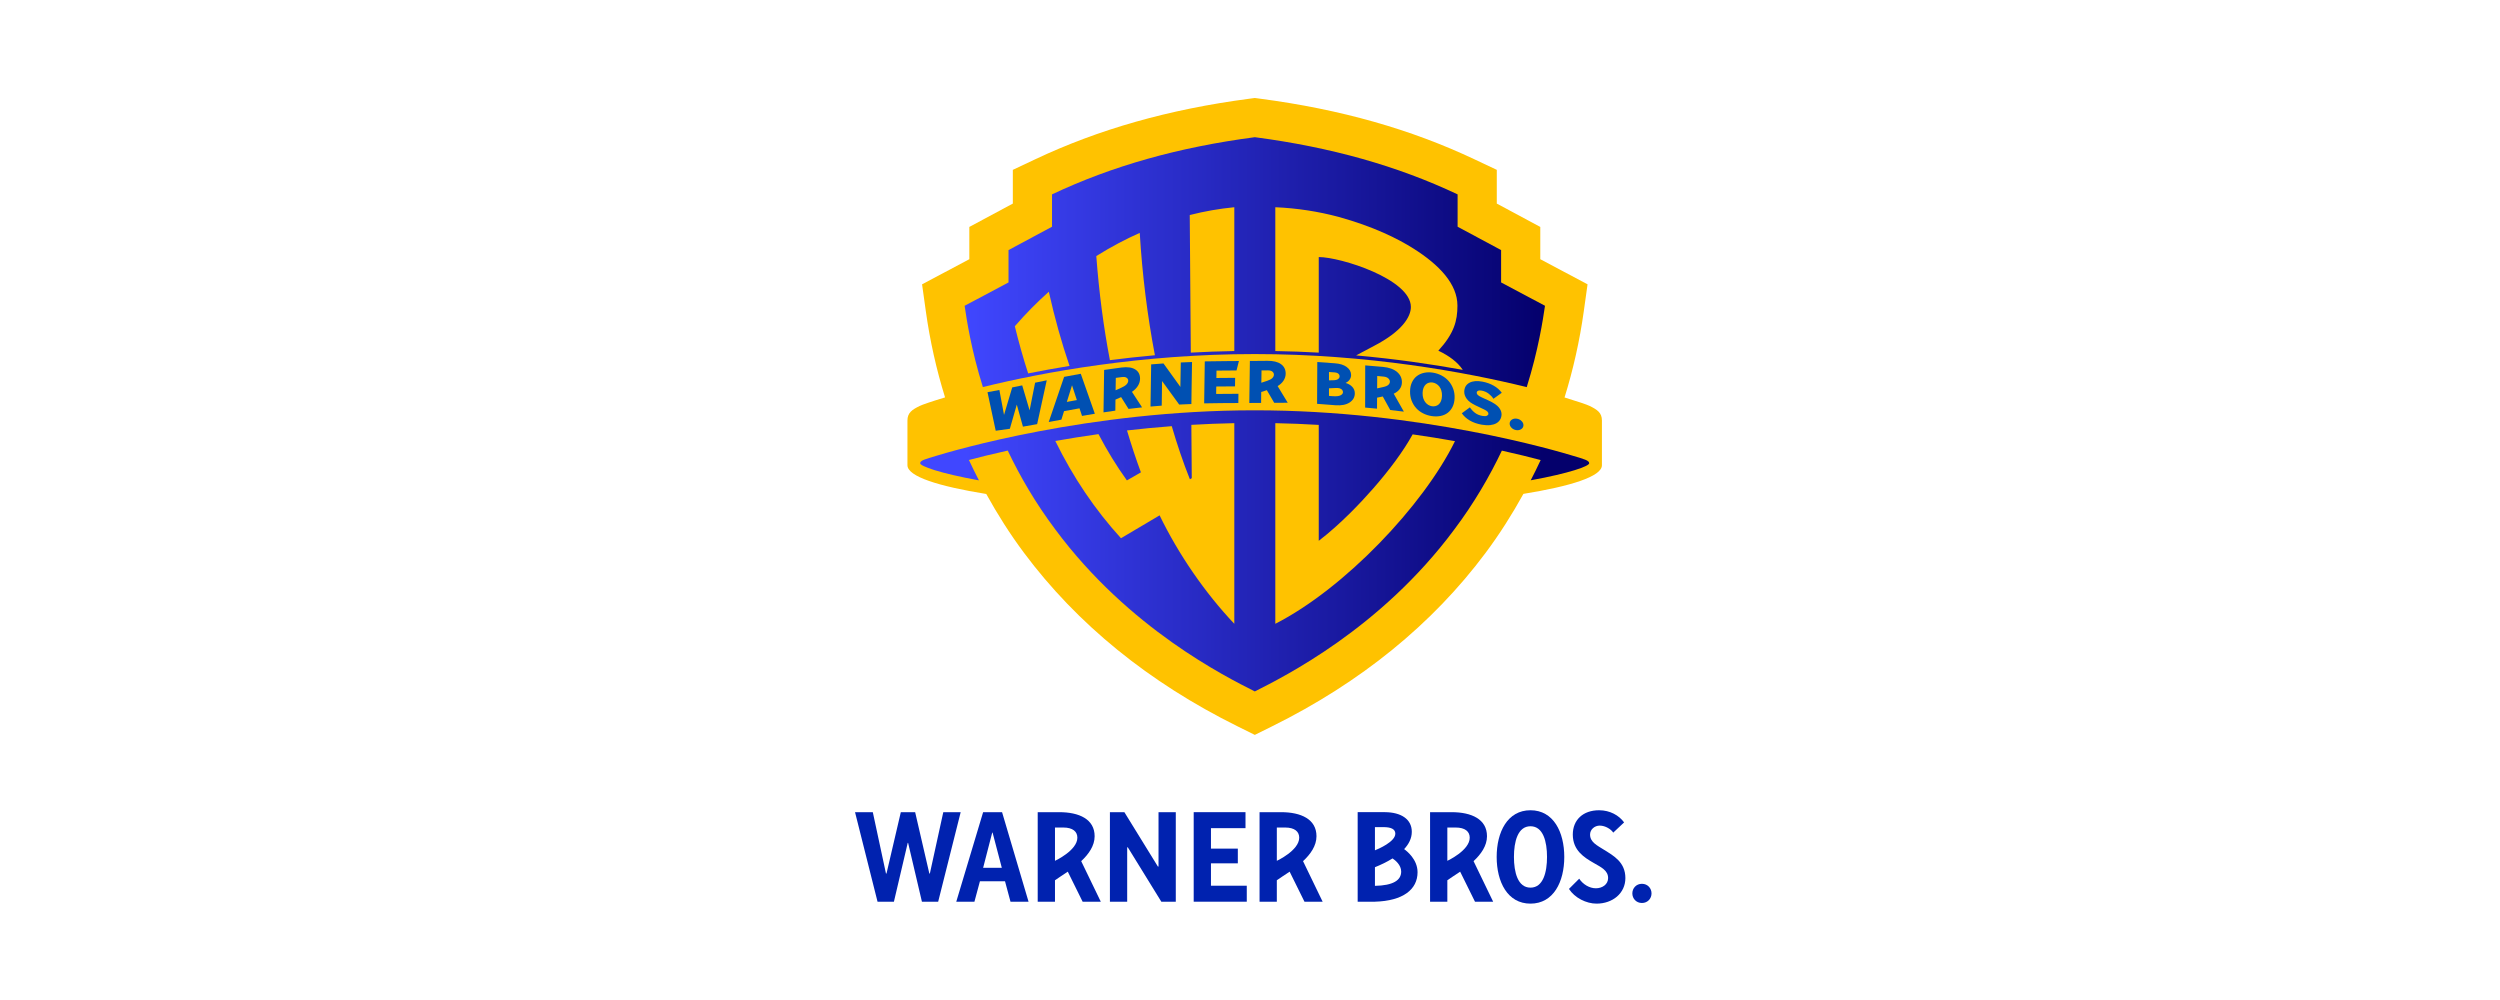 <?xml version="1.0" encoding="UTF-8" standalone="no"?>
<!DOCTYPE svg PUBLIC "-//W3C//DTD SVG 1.1//EN" "http://www.w3.org/Graphics/SVG/1.1/DTD/svg11.dtd">
<svg width="100%" height="100%" viewBox="0 0 120 48" version="1.1" xmlns="http://www.w3.org/2000/svg" xmlns:xlink="http://www.w3.org/1999/xlink" xml:space="preserve" xmlns:serif="http://www.serif.com/" style="fill-rule:evenodd;clip-rule:evenodd;stroke-linejoin:round;stroke-miterlimit:2;">
    <g transform="matrix(0.295,0,0,0.295,1,4.631)">
        <g id="g13" transform="matrix(0.324,0,0,0.324,135.733,0.232)">
            <path id="path18" d="M100.416,383.133L100.416,366.408L104.552,366.408C109.424,366.408 111.658,368.49 111.658,371.523C111.658,377.94 100.416,383.133 100.416,383.133ZM120.33,370.781C120.33,362.224 112.56,358.7 102.534,358.7L91.743,358.7L91.743,403.666L100.416,403.666L100.416,392.9C101.783,391.884 104.371,390.275 106.849,388.576L114.301,403.666L123.423,403.666L113.584,383.3C117.32,379.816 120.33,375.612 120.33,370.781" style="fill:rgb(0,34,175);fill-rule:nonzero;"/>
            <path id="path20" d="M211.827,383.133L211.827,366.408L215.963,366.408C220.835,366.408 223.07,368.49 223.07,371.523C223.069,377.94 211.827,383.133 211.827,383.133ZM231.741,370.781C231.741,362.224 223.972,358.7 213.945,358.7L203.153,358.7L203.153,403.666L211.826,403.666L211.826,392.9C213.194,391.884 215.781,390.275 218.259,388.576L225.711,403.666L234.832,403.666L224.993,383.3C228.732,379.816 231.741,375.612 231.741,370.781" style="fill:rgb(0,34,175);fill-rule:nonzero;"/>
            <path id="path22" d="M297.459,383.133L297.459,366.408L301.595,366.408C306.466,366.408 308.7,368.49 308.7,371.523C308.7,377.94 297.459,383.133 297.459,383.133ZM317.372,370.781C317.372,362.224 309.603,358.7 299.576,358.7L288.784,358.7L288.784,403.666L297.459,403.666L297.459,392.9C298.826,391.884 301.414,390.275 303.891,388.576L311.343,403.666L320.466,403.666L310.627,383.3C314.363,379.816 317.372,375.612 317.372,370.781" style="fill:rgb(0,34,175);fill-rule:nonzero;"/>
            <path id="path24" d="M41.756,403.666L53.06,358.7L44.325,358.7L37.58,389.533L37.323,389.533L30.193,358.7L22.998,358.7L15.803,389.533L15.546,389.533L8.929,358.7L0,358.7L11.307,403.666L19.529,403.666L26.466,374.117L26.659,374.117L33.596,403.666L41.756,403.666" style="fill:rgb(0,34,175);fill-rule:nonzero;"/>
            <path id="path26" d="M64.335,386.642L68.891,368.976L69.088,368.976L73.712,386.642L64.335,386.642ZM64.335,358.7L50.844,403.666L59.963,403.666L62.728,393.39L75.32,393.39L78.078,403.666L87.142,403.666L73.842,358.7L64.335,358.7" style="fill:rgb(0,34,175);fill-rule:nonzero;"/>
            <path id="path28" d="M152.093,386L135.265,358.7L128.004,358.7L128.004,403.666L136.677,403.666L136.677,376.366L136.997,376.366L153.829,403.666L161.086,403.666L161.086,358.7L152.415,358.7L152.415,386L152.093,386" style="fill:rgb(0,34,175);fill-rule:nonzero;"/>
            <path id="path30" d="M196.735,395.636L178.751,395.636L178.751,384.395L192.24,384.395L192.24,377.007L178.751,377.007L178.751,366.73L196.095,366.73L196.095,358.7L170.078,358.7L170.078,403.666L196.735,403.666L196.735,395.636" style="fill:rgb(0,34,175);fill-rule:nonzero;"/>
            <path id="path32" d="M339.209,365.772C345.637,365.772 347.517,373.576 347.517,381.189C347.517,388.796 345.637,396.605 339.209,396.605C332.788,396.605 330.908,388.796 330.908,381.189C330.908,373.576 332.788,365.772 339.209,365.772ZM339.209,404.635C350.772,404.635 356.185,393.692 356.185,381.19C356.185,368.7 350.772,357.738 339.209,357.738C327.646,357.738 322.233,368.701 322.233,381.19C322.233,393.692 327.647,404.635 339.209,404.635" style="fill:rgb(0,34,175);fill-rule:nonzero;"/>
            <path id="path34" d="M376.236,377.652C372.701,375.404 369.135,373.799 369.135,369.944C369.135,367.373 371.418,365.447 373.987,365.447C376.878,365.447 379.804,367.374 380.766,368.98L386.227,363.84C383.658,360.307 379.127,357.737 373.666,357.737C365.635,357.737 360.463,362.554 360.463,369.944C360.463,377.973 366.279,381.507 370.967,384.205C374.63,386.324 378.198,387.932 378.198,391.785C378.198,394.998 375.273,396.925 372.061,396.925C368.848,396.925 365.602,394.998 363.676,392.106L358.536,397.246C361.428,401.742 367.244,404.634 372.383,404.634C380.414,404.634 386.871,399.494 386.871,391.785C386.869,383.756 380.861,380.544 376.236,377.652" style="fill:rgb(0,34,175);fill-rule:nonzero;"/>
            <path id="path36" d="M395.183,394.676C392.292,394.676 390.364,396.924 390.364,399.493C390.364,402.063 392.292,404.311 395.183,404.311C398.072,404.311 400,402.063 400,399.493C400,396.924 398.072,394.676 395.183,394.676" style="fill:rgb(0,34,175);fill-rule:nonzero;"/>
            <path id="path38" d="M261.1,395.702L261.1,386.336C263.933,385.207 267.069,383.737 269.944,381.93C271.292,382.83 274.279,385.199 274.279,388.518C274.279,392.907 270.261,395.523 261.1,395.702ZM261.099,366.208L265.313,366.208C269.293,366.208 271.334,367.252 271.334,369.504C271.334,373.557 262.819,377.176 261.099,377.865L261.099,366.208ZM275.763,377.257C278.09,374.754 279.61,371.857 279.61,368.565C279.61,362.126 274.113,358.781 266.225,358.699L252.426,358.699L252.426,403.665L261.101,403.665C275.222,403.25 282.5,397.53 282.5,388.85C282.499,382.414 277.08,378.19 275.763,377.257" style="fill:rgb(0,34,175);fill-rule:nonzero;"/>
        </g>
        <g id="g3072" transform="matrix(0.113,0,0,0.112,144.262,0.245)">
            <path id="path3066" d="M500.184,0L492.572,1.033C376.127,16.5 275.182,45.573 183.889,89.102L151.752,104.402L151.752,153.41L89.117,187.342L89.117,234.205L21.061,270.711L26.443,309.607C32.412,352.817 41.737,394.614 54.158,434.979C35.088,440.78 21.388,445.54 17.592,447.428C6.847,452.772 0,457.179 0,468.535L0,533.527C0,550.03 45.409,564.194 113.504,575.301C129.654,604.822 147.605,633.412 167.814,660.76C244.376,764.345 347.729,849.085 474.996,912.688L500.184,925.295L525.371,912.688C652.638,849.085 755.991,764.345 832.553,660.76C852.797,633.364 870.776,604.723 886.947,575.146C954.672,564.062 1000,549.972 1000,533.527L1000,468.535C1000,457.179 993.153,452.772 982.408,447.428C978.637,445.552 965.039,440.831 946.182,435.084C958.618,394.687 967.95,352.854 973.924,309.607L979.307,270.711L911.254,234.205L911.254,187.342L848.619,153.41L848.619,104.402L816.48,89.102C725.187,45.573 624.244,16.5 507.799,1.033L500.184,0Z" style="fill:rgb(255,194,0);fill-rule:nonzero;"/>
            <path id="path3063-5" d="M500.184,56.959C390.37,71.547 294.826,98.714 208.178,140.037L208.178,187.029L145.541,220.959L145.541,267.984L82.338,301.877C85.359,322.532 91.791,365.651 108.617,419.971C195.867,398.246 337.305,372.027 500,372.027C662.937,372.027 804.507,398.319 891.725,420.062C908.572,365.7 915.008,322.543 918.031,301.877L854.828,267.984L854.828,220.959L792.193,187.029L792.193,140.037C705.546,98.714 609.998,71.547 500.184,56.959ZM500,453.725C260.65,453.725 63.97,512.968 40.791,520.074C25.83,524.661 18.309,526.479 18.309,530.652C18.309,534.819 46.015,545.097 102.936,555.516C97.961,545.737 93.079,535.909 88.533,525.914C103.412,521.921 121.899,517.309 144.41,512.232C161.92,549.331 184.225,588.34 213.197,627.219C319.003,770.96 458.208,840.699 500.184,862.16C542.159,840.699 681.367,770.96 787.172,627.219C816.124,588.366 838.417,549.384 855.922,512.309C878.464,517.397 896.931,522.011 911.793,526.004C907.275,535.933 902.423,545.694 897.482,555.41C954.076,545.026 981.691,534.806 981.691,530.652C981.691,526.479 974.17,524.661 959.209,520.074C936.03,512.968 739.35,453.725 500,453.725Z" style="fill:url(#_Linear1);fill-rule:nonzero;"/>
            <path id="path3060" d="M470.669,158.713C449.261,160.797 428.093,164.493 406.496,170.048L408.015,369.924C428.403,368.738 449.388,368.04 470.669,367.635L470.669,158.713ZM529.699,158.713L529.699,367.642C550.942,368.051 571.893,368.747 592.245,369.934L592.245,231.084C623.564,231.084 724.892,263.132 724.892,303.59C724.892,318.17 712.015,339.074 671.935,360.118L646.09,373.978C702.502,379.116 754.33,386.657 799.647,394.977C792.322,383.96 780.715,374.935 764.473,367.119C787.138,342.029 791.953,323.769 791.953,301.68C791.953,270.421 766.126,242.608 728.562,218.707C705.874,204.264 671.148,186.78 620.497,172.662C591.353,164.834 560.966,160.07 529.699,158.713ZM334.496,195.976C314.626,204.91 293.544,215.961 271.931,229.647C275.929,282.841 282.4,332.882 291.516,380.883C312.384,378.202 333.893,375.745 356.327,373.735C345.452,316.267 338.076,256.212 334.496,195.976ZM203.565,281.496C187.037,296.342 170.635,312.971 154.623,331.606C160.397,355.489 166.791,378.292 173.816,400.126C192.49,396.382 212.272,392.704 233.412,389.252C221.917,355.374 212.016,319.544 203.565,281.496ZM470.669,472.412C449.54,472.824 428.935,473.676 408.814,474.871L409.402,552.349L406.699,553.924C397.053,529.546 388.367,503.692 380.581,476.772C358.309,478.489 336.781,480.581 316.138,482.993C322.22,503.541 328.783,523.856 336.186,543.875L315.99,555.568C300.919,534.463 287.37,512.022 275.074,488.327C253.072,491.451 232.291,494.817 212.93,498.31C238.772,551.533 270.037,598.056 307.49,639.589L363.104,606.342C390.347,663.109 428.618,719.128 470.669,763.907L470.669,472.412ZM529.699,472.415L529.699,763.907C628.932,712.819 742.77,592.385 788.402,498.546C769.408,495.104 749.026,491.78 727.464,488.685C714.1,513.165 694.009,540.328 671.199,566.695C653.3,587.337 623.981,618.809 592.245,643.331L592.245,474.937C571.907,473.716 551.071,472.837 529.699,472.415L529.699,472.415Z" style="fill:rgb(255,194,0);fill-rule:nonzero;"/>
        </g>
        <g id="g1477" transform="matrix(0.19,0,0,0.183,144.262,1.521)">
            <g id="text481-3" transform="matrix(0.951,0,0,1.001,-0.179,2.084)">
                <path id="path2150" d="M72.277,252.288C75.848,251.662 82.968,250.31 82.968,250.31C84.359,257.607 87.157,272.463 87.157,272.463C89.634,264.415 94.546,248.039 94.546,248.039C97.549,247.447 103.536,246.221 103.536,246.221C105.746,253.552 110.196,268.439 110.196,268.439C111.846,260.301 115.146,243.851 115.146,243.851C118.645,243.147 125.618,241.73 125.618,241.73C122.726,254.769 116.982,280.66 116.982,280.66C112.728,281.432 104.193,282.89 104.193,282.89C102.343,276.301 98.658,263.305 98.658,263.305C96.59,270.523 92.415,284.773 92.415,284.773C88.18,285.42 79.683,286.525 79.683,286.525C77.269,275.298 74.65,263.181 72.277,252.288Z" style="fill:rgb(0,80,178);fill-rule:nonzero;"/>
                <path id="path2152" d="M127.411,278.765C132.019,265.471 141.275,238.663 141.275,238.663C146.282,237.72 156.271,235.917 156.271,235.917C160.465,247.716 168.927,271.43 168.927,271.43C165.095,272.058 157.402,273.357 157.402,273.357C156.65,271.113 155.122,266.611 155.122,266.611C150.494,267.428 141.21,269.109 141.21,269.109C140.423,271.64 138.822,276.672 138.822,276.672C136.304,277.132 129.929,278.305 127.411,278.765ZM143.723,260.916C146.741,260.371 152.745,259.286 152.745,259.286C151.297,254.902 148.391,246.14 148.391,246.14C147.733,248.216 144.377,258.84 143.723,260.916Z" style="fill:rgb(0,80,178);fill-rule:nonzero;"/>
                <path id="path2154" d="M176.744,270.204C176.891,257.643 177.302,232.505 177.302,232.505C182.559,231.735 193.04,230.353 193.04,230.353C198.387,229.685 202.51,230.299 205.395,232.116C208.302,233.934 209.719,236.712 209.653,240.428C209.613,242.643 208.95,244.747 207.662,246.745C206.393,248.725 204.625,250.464 202.356,251.978C205.395,256.568 211.472,265.766 211.472,265.766C207.412,266.187 199.267,267.121 199.267,267.121C197.045,263.621 192.601,256.642 192.601,256.642C190.915,257.384 187.517,258.863 187.517,258.863C187.484,262.136 187.4,268.656 187.4,268.656C183.845,269.147 180.299,269.663 176.744,270.204ZM187.635,250.593C189.426,249.8 192.979,248.214 192.979,248.214C195.148,247.257 196.689,246.269 197.605,245.234C198.521,244.2 198.989,243.152 199.007,242.086C199.025,241.055 198.572,240.201 197.648,239.526C196.744,238.832 195.296,238.603 193.307,238.853C191.487,239.091 187.819,239.565 187.819,239.565C187.753,243.293 187.693,246.865 187.635,250.593Z" style="fill:rgb(0,80,178);fill-rule:nonzero;"/>
                <path id="path2156" d="M219.067,265.043C219.217,252.56 219.664,227.578 219.664,227.578C223.369,227.278 230.745,226.746 230.745,226.746C235.823,233.652 245.966,247.593 245.966,247.593C246.09,240.362 246.344,225.876 246.344,225.876C249.726,225.733 256.456,225.484 256.456,225.484C256.305,235.025 256.216,239.268 256.065,248.809C255.947,256.582 255.881,262.798 255.881,262.798C252.225,262.935 244.886,263.261 244.886,263.261C239.735,256.253 229.479,242.361 229.479,242.361C229.362,249.658 229.164,264.223 229.164,264.223C225.797,264.469 222.435,264.742 219.067,265.043Z" style="fill:rgb(0,80,178);fill-rule:nonzero;"/>
                <path id="path2158" d="M267.38,262.208C267.521,249.781 267.94,224.91 267.94,224.91C278.212,224.705 298.682,224.587 298.682,224.587C297.978,227.392 296.534,232.973 296.534,232.973C290.532,233.009 278.495,233.109 278.495,233.109C278.468,235.303 278.387,239.663 278.387,239.663C284.031,239.603 295.281,239.534 295.281,239.534C295.252,242.067 295.17,247.104 295.17,247.104C289.547,247.137 278.271,247.231 278.271,247.231C278.248,249.442 278.181,253.837 278.181,253.837C284.89,253.764 298.254,253.7 298.254,253.7C298.231,256.442 298.164,261.896 298.164,261.896C287.762,261.93 277.798,261.982 267.38,262.208L267.38,262.208L267.38,262.208Z" style="fill:rgb(0,80,178);fill-rule:nonzero;"/>
                <path id="path2160" d="M308.039,261.863C308.173,249.428 308.55,224.544 308.55,224.544C313.783,224.526 324.214,224.412 324.214,224.412C329.537,224.341 333.642,225.308 336.523,227.345C339.423,229.382 340.842,232.232 340.784,235.924C340.749,238.125 340.092,240.177 338.814,242.072C337.555,243.949 335.797,245.546 333.54,246.85C336.572,251.688 342.64,261.653 342.64,261.653C338.144,261.767 330.475,261.726 330.475,261.726C328.271,258.038 323.833,250.493 323.833,250.493C322.155,251.037 318.771,252.086 318.771,252.086C318.741,255.333 318.661,261.796 318.661,261.796C315.129,261.829 311.575,261.849 308.039,261.863L308.039,261.863L308.039,261.863ZM318.881,243.887C320.664,243.324 324.2,242.16 324.2,242.16C326.358,241.454 327.892,240.628 328.802,239.692C329.712,238.756 330.175,237.758 330.191,236.7C330.207,235.676 329.754,234.784 328.832,234.02C327.929,233.238 326.488,232.864 324.508,232.891C322.696,232.925 319.044,232.955 319.044,232.955C319.099,229.381 318.827,247.461 318.881,243.887L318.881,243.887Z" style="fill:rgb(0,80,178);fill-rule:nonzero;"/>
            </g>
            <g id="text2235" transform="matrix(0.939,0,0,0.942,35.206,4.704)">
                <path id="path2965" d="M336.101,276.285C336.177,263.139 336.297,236.822 336.297,236.822C341.565,237.273 352.342,238.026 352.342,238.026C356.898,238.342 360.506,239.514 363.152,241.562C365.797,243.591 367.124,246.103 367.128,249.093C367.13,250.644 366.701,252.079 365.841,253.399C364.982,254.701 363.731,255.752 362.09,256.553C364.671,257.35 366.719,258.601 368.233,260.304C369.746,261.989 370.503,264.006 370.505,266.352C370.508,270.028 368.914,272.927 365.731,275.054C362.549,277.18 358.229,278.032 352.771,277.611C347.269,277.186 341.607,276.748 336.101,276.285ZM346.957,268.811C348.081,268.907 350.3,269.066 350.3,269.066C353.577,269.315 355.962,269.052 357.447,268.281C358.952,267.511 359.704,266.499 359.702,265.246C359.699,264.123 359.182,263.163 358.151,262.369C357.387,261.778 356.299,261.431 354.889,261.327C354.375,261.29 353.832,261.286 353.261,261.317C351.165,261.44 346.955,261.646 346.955,261.646C346.952,246.106 346.959,284.351 346.956,268.811C346.956,268.811 346.956,268.811 346.956,268.811L346.957,268.811ZM346.954,254.123C348.281,254.104 350.911,254.029 350.911,254.029C352.887,253.99 354.333,253.616 355.245,252.909C356.177,252.203 356.642,251.344 356.64,250.331C356.639,249.319 356.237,248.471 355.436,247.789C354.635,247.107 353.608,246.722 352.354,246.632C350.556,246.514 346.952,246.242 346.952,246.242L346.954,254.123L346.954,254.123L346.954,254.123Z" style="fill:rgb(0,80,178);fill-rule:nonzero;"/>
                <path id="path2967" d="M379.925,279.821C379.96,266.557 379.999,240.004 379.999,240.004C385.411,240.443 396.243,241.434 396.243,241.434C401.777,241.976 406.055,243.589 409.051,246.211C412.069,248.836 413.537,252.146 413.471,256.107C413.432,258.469 412.748,260.564 411.426,262.396C410.122,264.212 408.308,265.651 405.984,266.723C409.109,272.358 415.253,283.654 415.253,283.654C411.12,283.127 402.833,282.139 402.833,282.139C400.582,277.872 396.011,269.344 396.011,269.344C394.291,269.725 390.826,270.466 390.826,270.466C390.816,273.938 390.763,280.847 390.763,280.847C387.145,280.484 383.544,280.145 379.925,279.821L379.925,279.821ZM390.879,261.7C392.709,261.291 396.345,260.457 396.345,260.457C398.565,259.958 400.144,259.272 401.08,258.387C402.016,257.501 402.492,256.493 402.504,255.359C402.517,254.263 402.045,253.243 401.087,252.304C400.148,251.348 398.652,250.763 396.603,250.558C394.727,250.38 390.949,250.011 390.949,250.011C390.958,248.52 390.87,263.191 390.879,261.7L390.879,261.7Z" style="fill:rgb(0,80,178);fill-rule:nonzero;"/>
                <path id="path2969" d="M420.9,264.346C420.964,261.146 421.543,258.342 422.643,255.938C423.742,253.534 425.224,251.585 427.09,250.1C428.977,248.599 431.189,247.563 433.724,247.001C436.261,246.44 438.943,246.391 441.768,246.858C444.592,247.325 447.248,248.246 449.73,249.613C452.231,250.983 454.367,252.728 456.134,254.835C457.903,256.925 459.266,259.335 460.224,262.059C461.202,264.787 461.632,267.739 461.516,270.916C461.4,274.093 460.763,276.858 459.608,279.217C458.473,281.561 456.978,283.444 455.125,284.869C453.272,286.295 451.081,287.258 448.554,287.763C446.045,288.272 443.384,288.298 440.567,287.846C437.75,287.394 435.121,286.518 432.676,285.214C430.231,283.91 428.13,282.249 426.369,280.223C424.628,278.2 423.265,275.854 422.281,273.181C421.297,270.49 420.835,267.545 420.9,264.346L420.9,264.346ZM432.331,265.989C432.283,267.847 432.483,269.51 432.929,270.978C433.394,272.448 434.018,273.71 434.801,274.764C435.584,275.818 436.497,276.669 437.541,277.319C438.605,277.972 439.703,278.389 440.838,278.573C441.973,278.756 443.087,278.696 444.18,278.392C445.292,278.091 446.268,277.546 447.107,276.755C447.946,275.965 448.62,274.924 449.128,273.632C449.655,272.325 449.95,270.736 450.012,268.865C450.072,267.012 449.884,265.34 449.445,263.847C449.025,262.359 448.423,261.08 447.638,260.014C446.852,258.947 445.923,258.089 444.85,257.443C443.778,256.777 442.66,256.349 441.495,256.157C440.35,255.969 439.227,256.03 438.127,256.339C437.047,256.633 436.088,257.182 435.249,257.985C434.41,258.787 433.721,259.856 433.182,261.192C432.662,262.531 432.378,264.13 432.331,265.989Z" style="fill:rgb(0,80,178);fill-rule:nonzero;"/>
                <path id="path2971" d="M468.096,285.191C470.558,283.332 475.469,279.607 475.469,279.607C476.686,281.539 478.214,283.251 480.057,284.741C481.9,286.213 484.177,287.201 486.893,287.702C488.768,288.049 490.142,287.988 491.01,287.52C491.879,287.035 492.33,286.436 492.36,285.723C492.393,284.937 492.078,284.217 491.415,283.56C490.771,282.907 489.772,282.252 488.419,281.594C485.935,280.384 480.954,277.92 480.954,277.92C477.043,276.017 474.273,273.926 472.638,271.652C471.003,269.359 470.231,267.023 470.323,264.647C470.47,260.834 472.037,258.08 475.035,256.402C478.056,254.727 481.986,254.377 486.85,255.329C490.671,256.077 494.087,257.339 497.086,259.102C500.106,260.851 502.596,263.101 504.547,265.855C502.011,267.763 496.942,271.521 496.942,271.521C495.886,269.78 494.448,268.186 492.63,266.735C490.832,265.271 488.688,264.296 486.202,263.816C484.831,263.552 483.744,263.609 482.94,263.99C482.136,264.37 481.718,264.974 481.684,265.799C481.655,266.515 481.98,267.225 482.661,267.929C483.341,268.614 484.609,269.403 486.465,270.292C488.458,271.245 492.42,273.107 492.42,273.107C496.994,275.292 500.158,277.481 501.89,279.698C503.623,281.899 504.441,284.166 504.339,286.516C504.265,288.227 503.829,289.785 503.033,291.188C502.237,292.592 501.084,293.741 499.579,294.635C498.093,295.513 496.226,296.094 493.982,296.373C491.738,296.634 489.161,296.501 486.253,295.971C482.097,295.214 478.477,293.901 475.385,292.037C472.293,290.155 469.865,287.873 468.096,285.191Z" style="fill:rgb(0,80,178);fill-rule:nonzero;"/>
                <path id="path2973" d="M511.731,294.735C511.796,293.244 512.457,292.07 513.716,291.209C514.996,290.333 516.493,290.029 518.21,290.288C519.966,290.554 521.433,291.306 522.608,292.55C523.804,293.779 524.37,295.133 524.304,296.622C524.238,298.109 523.56,299.295 522.271,300.173C521.003,301.053 519.489,301.364 517.734,301.101C516.018,300.844 514.568,300.089 513.382,298.841C512.215,297.596 511.666,296.225 511.731,294.735Z" style="fill:rgb(0,80,178);fill-rule:nonzero;"/>
            </g>
        </g>
    </g>
    <defs>
        <linearGradient id="_Linear1" x1="0" y1="0" x2="1" y2="0" gradientUnits="userSpaceOnUse" gradientTransform="matrix(835.693,0,0,835.693,82.338,301.877)"><stop offset="0" style="stop-color:rgb(64,71,255);stop-opacity:1"/><stop offset="1" style="stop-color:rgb(4,0,108);stop-opacity:1"/></linearGradient>
    </defs>
</svg>
